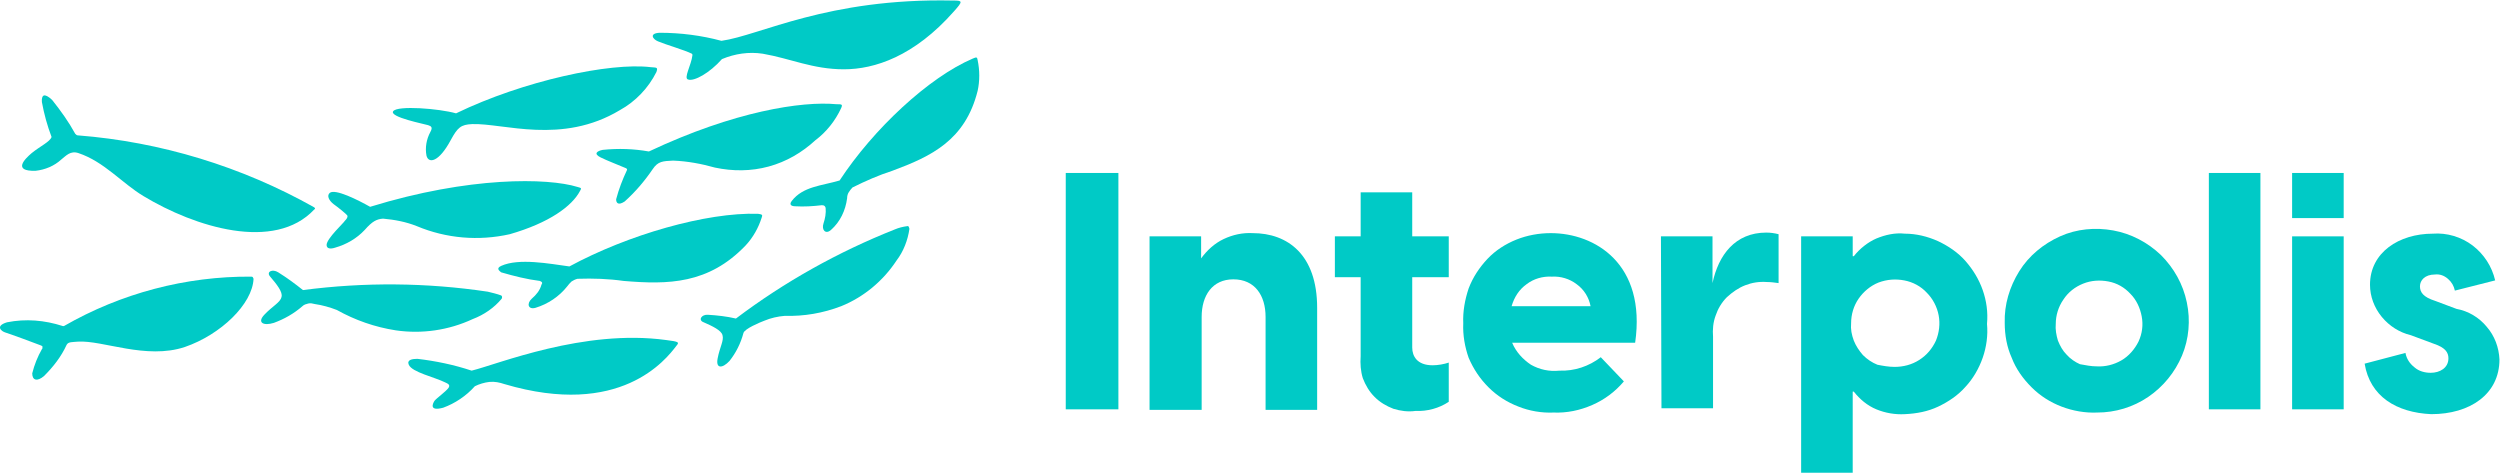 <svg version="1.1" id="Layer_1" xmlns:x="ns_extend;" xmlns:i="ns_ai;" xmlns:graph="ns_graphs;" xmlns="http://www.w3.org/2000/svg" xmlns:xlink="http://www.w3.org/1999/xlink" x="0px" y="0px" viewBox="0 0 465.4 88" style="enable-background:new 0 0 465.4 88;" xml:space="preserve">
 <style type="text/css">
  .st0{fill:#00CAC6;}
 </style>
 <g>
  <path class="st0" d="M208.2,32.2h-9.8v44h9.8V32.2z">
  </path>
  <path class="st0" d="M214,44h9.6v4.1c1.1-1.5,2.5-2.8,4.2-3.6c1.7-0.8,3.5-1.2,5.4-1.1c6.5,0,12,4,12,13.9v19h-9.6V59c0-4-2-7-6-7
		c-3.9,0-5.9,3-5.9,7v17.3H214V44z">
  </path>
  <path class="st0" d="M253.3,66.3V51.6h-4.8V44h4.8v-8.2h9.6V44h6.8v7.6h-6.8v13.1c0,1.6,0.9,3.3,3.8,3.3c1,0,2.1-0.2,3-0.5v7.3
		c-1.8,1.2-4,1.8-6.2,1.7c-1.4,0.2-2.8,0-4.1-0.4c-1.3-0.5-2.5-1.2-3.5-2.2c-1-1-1.7-2.2-2.2-3.5C253.3,69.1,253.2,67.7,253.3,66.3">
  </path>
  <path class="st0" d="M272.4,60.2c-0.1-2.2,0.3-4.4,1-6.5c0.8-2.1,2-3.9,3.5-5.5c1.5-1.6,3.4-2.8,5.4-3.6c2-0.8,4.2-1.2,6.4-1.2
		c8.2,0,17.8,5.7,15.7,20.4h-22.9c0.7,1.7,2,3.1,3.5,4.1c1.6,0.9,3.4,1.3,5.3,1.1c2.8,0.1,5.5-0.8,7.7-2.5l4.3,4.5
		c-1.6,1.9-3.6,3.4-5.9,4.4c-2.3,1-4.7,1.5-7.2,1.4c-2.2,0.1-4.5-0.3-6.5-1.1c-2.1-0.8-4-2-5.6-3.6c-1.6-1.6-2.8-3.4-3.7-5.5
		C272.7,64.6,272.3,62.4,272.4,60.2 M296.1,57c-0.3-1.6-1.2-3.1-2.6-4.1c-1.3-1-3-1.5-4.6-1.4c-1.7-0.1-3.4,0.4-4.7,1.4
		c-1.4,1-2.3,2.4-2.8,4.1H296.1z">
  </path>
  <path class="st0" d="M309.2,44h9.6v8.7c1.1-5.2,4.2-9.4,10-9.4c0.8,0,1.5,0.1,2.3,0.3v9.1c-0.7-0.1-1.5-0.2-2.2-0.2
		c-1.4-0.1-2.7,0.1-4,0.6c-1.3,0.5-2.4,1.3-3.4,2.2c-1,1-1.7,2.2-2.1,3.4c-0.5,1.3-0.6,2.7-0.5,4v13.3h-9.6L309.2,44z">
  </path>
  <path class="st0" d="M335.3,44h9.6v3.7h0.2c1.1-1.4,2.6-2.6,4.2-3.3c1.7-0.7,3.5-1.1,5.3-0.9c2.1,0,4.2,0.5,6.2,1.4
		c1.9,0.9,3.7,2.1,5.1,3.7c1.4,1.6,2.5,3.4,3.2,5.4c0.7,2,1,4.1,0.8,6.3c0.2,2.1-0.1,4.3-0.8,6.3c-0.7,2-1.8,3.9-3.2,5.4
		c-1.4,1.6-3.2,2.8-5.1,3.7c-1.9,0.9-4,1.3-6.2,1.4c-1.8,0.1-3.6-0.2-5.3-0.9s-3.1-1.9-4.2-3.3h-0.2V88h-9.6V44z M352.7,68.3
		c1.6,0,3.2-0.4,4.6-1.3c1.4-0.9,2.4-2.1,3.1-3.6c0.6-1.5,0.8-3.1,0.5-4.7c-0.3-1.6-1.1-3.1-2.2-4.2c-1.1-1.2-2.6-2-4.2-2.3
		c-1.6-0.3-3.2-0.2-4.8,0.4c-1.5,0.6-2.8,1.7-3.7,3c-0.9,1.3-1.4,2.9-1.4,4.6c-0.1,1.1,0.1,2.1,0.5,3.2c0.4,1,1,1.9,1.7,2.7
		c0.8,0.8,1.7,1.4,2.7,1.8C350.5,68.1,351.6,68.3,352.7,68.3">
  </path>
  <path class="st0" d="M373.2,60.1c-0.1-3.4,0.9-6.7,2.7-9.6c1.8-2.9,4.5-5.1,7.6-6.5c3.1-1.4,6.6-1.7,9.9-1.1
		c3.3,0.6,6.4,2.2,8.9,4.6c2.4,2.4,4.1,5.4,4.8,8.8c0.7,3.3,0.4,6.8-0.9,9.9c-1.3,3.1-3.5,5.8-6.3,7.7c-2.8,1.9-6.1,2.9-9.5,2.9
		c-2.2,0.1-4.5-0.3-6.6-1.1c-2.1-0.8-4-2-5.6-3.6c-1.6-1.6-2.9-3.4-3.7-5.5C373.6,64.6,373.2,62.4,373.2,60.1z M390.3,68.2
		c1.6,0.1,3.2-0.3,4.6-1.1c1.4-0.8,2.5-2.1,3.2-3.5c0.7-1.5,0.9-3.1,0.6-4.7c-0.3-1.6-1-3.1-2.1-4.2c-1.1-1.2-2.5-2-4.1-2.3
		c-1.6-0.3-3.2-0.2-4.7,0.4c-1.5,0.6-2.8,1.6-3.7,3c-0.9,1.3-1.4,2.9-1.4,4.5c-0.1,1,0.1,2.1,0.4,3.1c0.4,1,0.9,1.9,1.6,2.6
		c0.7,0.8,1.6,1.4,2.5,1.8C388.3,68,389.3,68.2,390.3,68.2">
  </path>
  <path class="st0" d="M420.8,32.2h-9.6v44h9.6V32.2z">
  </path>
  <path class="st0" d="M426.7,32.2h9.6v8.4h-9.6V32.2z M426.7,44h9.6v32.2h-9.6V44z">
  </path>
  <path class="st0" d="M440.2,67.7l7.6-2c0.2,1.1,0.8,2,1.7,2.7c0.8,0.7,1.9,1,3,1c1.7,0,3.3-0.9,3.3-2.7c0-1.1-0.6-2-2.7-2.7
		l-4.3-1.6c-2.1-0.5-4-1.7-5.4-3.4c-1.4-1.7-2.2-3.8-2.2-6c0-6,5.4-9.5,11.7-9.5c2.6-0.2,5.3,0.6,7.4,2.2c2.1,1.6,3.6,3.9,4.2,6.5
		l-7.5,1.9c-0.2-0.9-0.6-1.6-1.3-2.2c-0.7-0.6-1.5-0.9-2.4-0.8c-1.9,0-2.8,1.1-2.8,2.2c0,1.1,0.6,2,2.8,2.7l4,1.5
		c2.2,0.4,4.2,1.6,5.6,3.3c1.5,1.7,2.3,3.9,2.4,6.1c0,6.5-5.5,10.2-12.7,10.2C446.1,76.8,441.2,73.8,440.2,67.7">
  </path>
  <path class="st0" d="M156.6,20.1c0.3-0.7,0.1-0.7-0.9-0.7c-6.4-0.6-19,1.3-34.9,8.8c-2.8-0.5-5.7-0.6-8.6-0.3
		c-1,0.2-1.8,0.7-0.4,1.4c1.2,0.6,3.3,1.4,4.7,2c0.2,0.1,0.3,0.2,0.2,0.4c-0.8,1.7-1.5,3.5-2,5.4c0,0.7,0.4,1.2,1.6,0.4
		c2-1.8,3.7-3.8,5.2-6c1-1.5,1.9-1.5,3.8-1.6c2.7,0.1,5.3,0.6,7.8,1.3c3.3,0.7,6.7,0.7,10-0.2c3.3-0.9,6.2-2.6,8.7-4.9
		C153.8,24.6,155.5,22.5,156.6,20.1">
  </path>
  <path class="st0" d="M99,55.6c-1,0.9-0.7,2.1,0.7,1.7c2.3-0.7,4.4-2.1,5.9-4c0.2-0.3,0.5-0.6,0.8-0.9c0.3-0.2,0.7-0.4,1.1-0.5
		c2.9-0.1,5.8,0,8.6,0.4c8.3,0.7,15.8,0.6,22.7-6.6c1.4-1.5,2.4-3.3,3-5.2c0.2-0.5,0.1-0.6-0.7-0.7c-9.6-0.3-24.2,3.9-35.1,9.8
		c-3.7-0.5-9.4-1.6-12.7-0.1c-1.1,0.5-0.2,1,0,1.2c2.4,0.7,4.8,1.3,7.2,1.6c0.5,0.2,0.5,0.4,0.3,0.7C100.5,54.1,99.8,54.9,99,55.6">
  </path>
  <path class="st0" d="M182,11.2c-0.1-0.6-0.2-0.6-0.9-0.3c-8.2,3.5-18.5,13.1-24.8,22.7c-3.4,1-6.8,1.1-8.9,3.8
		c-0.7,0.9,0.3,1,0.6,1c1.7,0.1,3.3,0,5-0.2c0.5,0,0.6,0.2,0.7,0.5c0.1,1-0.1,2-0.4,2.9c-0.4,1.2,0.4,2.1,1.4,1.2
		c1.7-1.5,2.7-3.6,3-5.9c0-0.4,0.1-0.8,0.3-1.1c0.2-0.3,0.4-0.6,0.7-0.9c2.4-1.2,4.9-2.3,7.4-3.1c7.3-2.7,13.6-5.7,15.9-14.9
		C182.4,15.1,182.4,13.1,182,11.2">
  </path>
  <path class="st0" d="M124,63.3c-15.3-2.1-31.3,4.5-36.2,5.7c-3.3-1.1-6.7-1.8-10.1-2.2c-1,0-2,0.2-1.6,1.1c0.6,1.4,4.8,2.3,6.8,3.3
		c0.4,0.2,1,0.4,0.6,1c-0.5,0.7-2.2,1.9-2.6,2.4c-0.4,0.6-1,2,1.6,1.3c2.2-0.8,4.3-2.2,5.9-4c0.8-0.4,1.8-0.7,2.7-0.8
		c1-0.1,1.9,0.1,2.8,0.4c21.6,6.4,30.1-4.6,32-7.1C126.5,63.7,126.4,63.6,124,63.3">
  </path>
  <path class="st0" d="M88,59.4c2.1-0.8,4-2.1,5.4-3.8c0.1-0.2,0.1-0.5-0.1-0.6c-0.8-0.3-1.7-0.5-2.5-0.7
		c-11.4-1.7-22.9-1.8-34.4-0.3c-1.5-1.2-3-2.3-4.6-3.3c-1.1-0.7-2.3-0.1-1.5,0.8c1.2,1.4,2.4,2.9,2.1,3.8c-0.2,1-1.7,1.7-3.2,3.3
		c-1.4,1.5-0.1,2.1,1.8,1.5c1.9-0.7,3.7-1.7,5.3-3.1c0.3-0.3,0.7-0.4,1.1-0.5c0.4-0.1,0.8,0,1.2,0.1c1.4,0.2,2.8,0.6,4.1,1.1
		c3.4,1.9,7.1,3.2,11,3.8C78.5,62.2,83.5,61.5,88,59.4">
  </path>
  <path class="st0" d="M168.9,42.1c-0.8,0.1-1.6,0.3-2.3,0.6C156,46.9,146,52.5,137,59.3c-1.7-0.4-3.5-0.6-5.2-0.7
		c-1.2-0.1-1.9,1-0.8,1.4c1.6,0.7,3.3,1.5,3.5,2.4c0.3,1-0.5,2.2-0.9,4.3c-0.4,2,0.9,1.9,2.2,0.5c1.2-1.5,2.1-3.3,2.6-5.2
		c0.2-0.8,3.1-2,3.9-2.3c1.2-0.5,2.5-0.8,3.8-0.9c3.6,0.1,7.1-0.5,10.5-1.8c4.2-1.7,7.8-4.7,10.3-8.5c1.3-1.7,2.1-3.8,2.4-5.9
		C169.2,42.2,169.1,42,168.9,42.1">
  </path>
  <path class="st0" d="M60.8,45.6c0,0.7,0.7,0.8,1.6,0.5c2.1-0.6,4-1.7,5.5-3.3c1.4-1.6,2.2-2,3.4-2.1c2.2,0.2,4.3,0.6,6.3,1.4
		c5.5,2.3,11.5,2.8,17.3,1.5c7.3-2.1,11.6-5.2,13.1-8.1c0.3-0.5,0.2-0.5-0.5-0.7c-5.5-1.7-20.1-2-38.6,3.7c-2.3-1.3-6.5-3.4-7.5-2.6
		c-0.6,0.5-0.2,1.4,0.7,2.1c0.7,0.5,2.5,1.9,2.6,2.2c0,0.4-0.3,0.7-0.5,0.9C64.1,41.4,60.8,44.4,60.8,45.6">
  </path>
  <path class="st0" d="M79.7,23.3c0.6,0.2,0.9,0.4,0.4,1.3c-0.7,1.3-1,2.9-0.7,4.4c0.4,1.5,2.3,1.2,4.5-2.9c1.3-2.4,1.9-2.9,4-3
		c5.8-0.2,16.7,3.9,27.5-2.6c2.9-1.6,5.3-4.1,6.8-7.1c0.3-0.9,0.1-0.8-1.1-0.9c-7.5-0.9-23.6,2.5-36.2,8.6
		c-3.2-0.9-10.9-1.5-11.7-0.4C72.4,21.8,79.1,23.1,79.7,23.3">
  </path>
  <path class="st0" d="M58.5,38.6c-13.5-7.6-28.6-12.2-44-13.4c-0.2,0-0.3-0.1-0.5-0.3c-1.2-2.2-2.7-4.3-4.3-6.3
		c-1.5-1.4-2-0.9-1.9,0.4c0.4,2.2,1,4.4,1.8,6.5c-0.3,0.9-2.1,1.7-3.7,3c-1.3,1.1-3.6,3.4,0.7,3.3c1.8-0.2,3.5-0.9,4.8-2.1
		c0.9-0.7,1.7-1.7,3.2-1.2c4.8,1.6,8.1,5.6,12.1,8c9.6,5.8,24.4,10.4,31.8,2.5C58.7,38.9,58.7,38.8,58.5,38.6">
  </path>
  <path class="st0" d="M46.8,51.5c-12.2-0.1-24.3,3.1-34.9,9.2c0,0-0.1,0-0.1,0c0,0-0.1,0-0.1,0C8.3,59.6,4.8,59.3,1.3,60
		C-1,60.7,0.3,61.7,1,61.9C1.4,62,6.9,64,7.6,64.3c0.1,0,0.1,0.1,0.2,0.1c0.1,0,0.1,0.1,0.1,0.2c0,0.1,0,0.1,0,0.2
		c0,0.1,0,0.1-0.1,0.2c-0.8,1.4-1.4,2.9-1.8,4.5C6,70.8,6.9,71.1,8.2,70c1.7-1.7,3.2-3.6,4.2-5.8c0.3-0.6,1.1-0.5,2.1-0.6
		c4.6-0.3,12.7,3.4,19.9,1c6.7-2.3,12.6-8,12.8-12.7C47.1,51.7,47.1,51.5,46.8,51.5">
  </path>
  <path class="st0" d="M122.5,7.7c1.4,0.6,4.9,1.6,6.3,2.3c0.1,0.1,0.1,0.1,0.1,0.3c-0.2,1.8-1.7,4.3-0.8,4.5c1.1,0.4,4-1.2,6.3-3.8
		c2.4-1,5-1.4,7.6-1c5.2,0.9,9.3,2.9,15.1,2.9c5.7,0,13.1-2.4,20.5-10.8c1.7-1.9,1.6-2-0.2-2c-23.4-0.5-35.9,6.5-43.1,7.5
		c-3.7-1-7.6-1.5-11.5-1.5C120.8,6.2,121.5,7.3,122.5,7.7">
  </path>
 </g>
</svg>